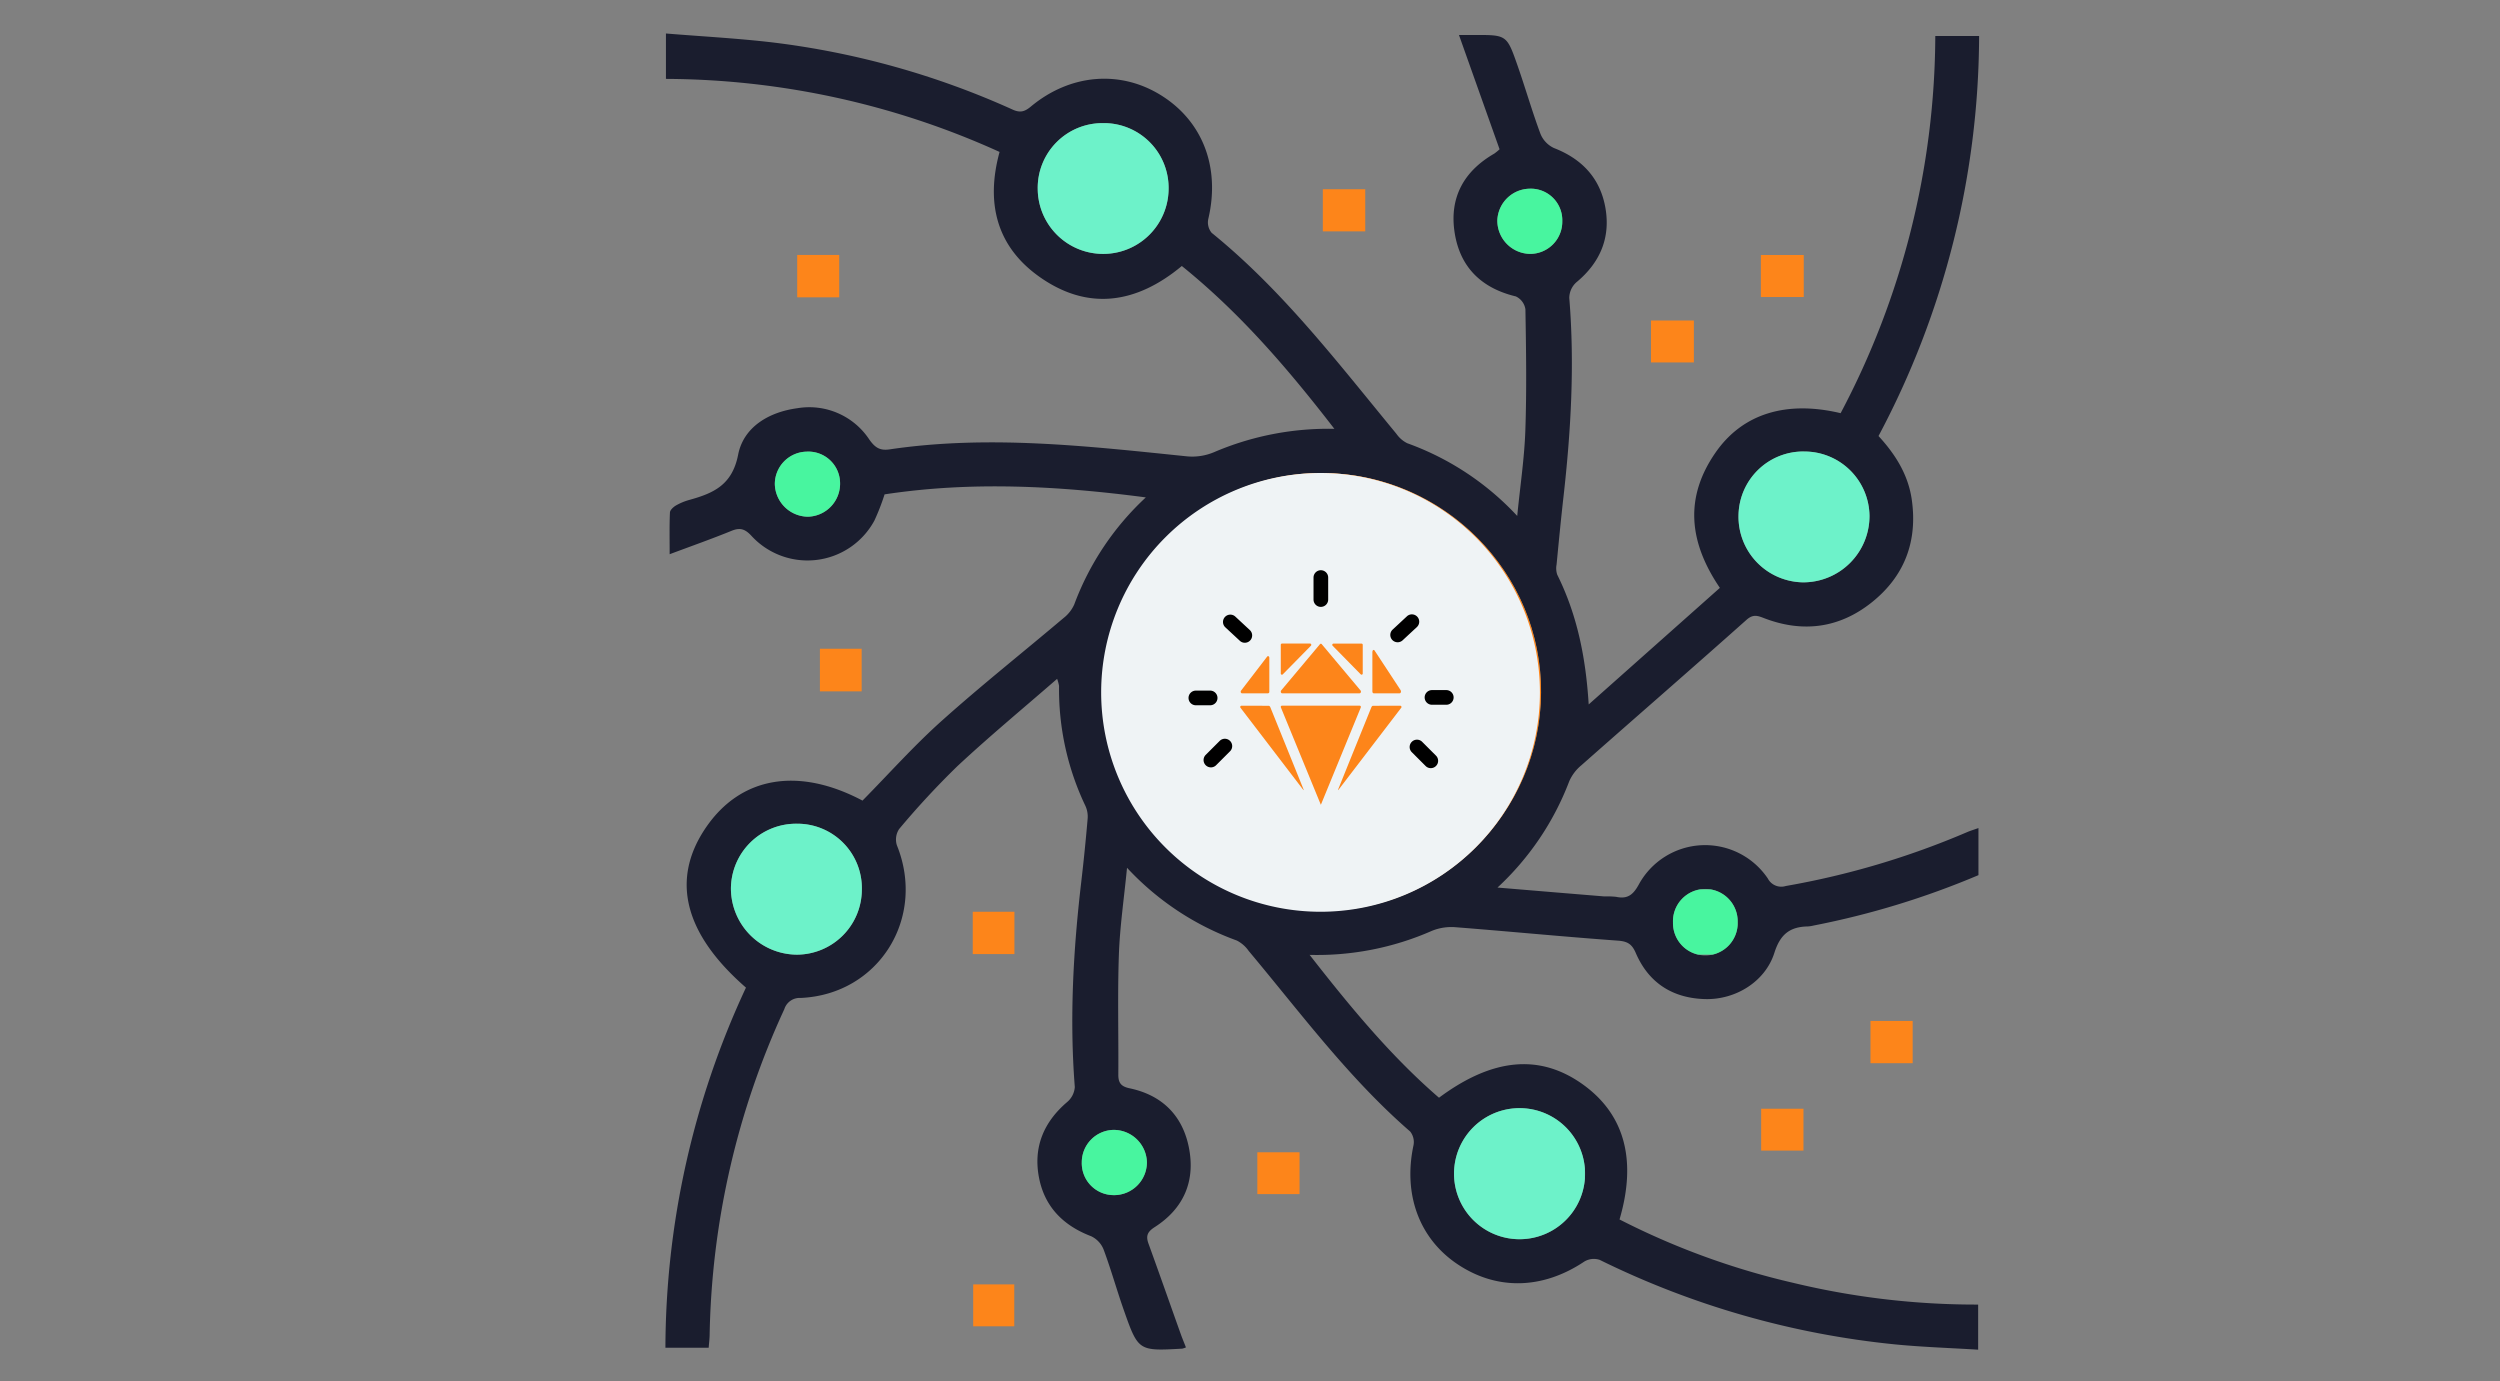 <svg id="Componente_9_1" data-name="Componente 9 – 1" xmlns="http://www.w3.org/2000/svg" xmlns:xlink="http://www.w3.org/1999/xlink" width="571.564" height="315.793" viewBox="0 0 571.564 315.793">
  <rect x="0" y="0" width="571.564" height="315.793" fill="#808080" stroke="none"/>
  <defs>
    <clipPath id="clip-path">
      <rect id="Rettangolo_1492" data-name="Rettangolo 1492" width="571.564" height="315.793" fill="none"/>
    </clipPath>
    <clipPath id="clip-path-2">
      <rect id="Rettangolo_1491" data-name="Rettangolo 1491" width="571.563" height="315.793" fill="none"/>
    </clipPath>
    <clipPath id="clip-path-3">
      <rect id="Rettangolo_1483" data-name="Rettangolo 1483" width="29.926" height="29.907" fill="none"/>
    </clipPath>
    <clipPath id="clip-path-4">
      <rect id="Rettangolo_1484" data-name="Rettangolo 1484" width="29.948" height="29.914" fill="none"/>
    </clipPath>
    <clipPath id="clip-path-5">
      <rect id="Rettangolo_1485" data-name="Rettangolo 1485" width="29.938" height="29.937" fill="none"/>
    </clipPath>
    <clipPath id="clip-path-6">
      <rect id="Rettangolo_1486" data-name="Rettangolo 1486" width="29.935" height="29.965" fill="none"/>
    </clipPath>
    <clipPath id="clip-path-7">
      <rect id="Rettangolo_1487" data-name="Rettangolo 1487" width="14.851" height="14.907" fill="none"/>
    </clipPath>
    <clipPath id="clip-path-8">
      <rect id="Rettangolo_1488" data-name="Rettangolo 1488" width="14.898" height="14.914" fill="none"/>
    </clipPath>
    <clipPath id="clip-path-9">
      <rect id="Rettangolo_1489" data-name="Rettangolo 1489" width="14.921" height="14.877" fill="none"/>
    </clipPath>
    <clipPath id="clip-path-10">
      <rect id="Rettangolo_1490" data-name="Rettangolo 1490" width="14.794" height="14.906" fill="none"/>
    </clipPath>
  </defs>
  <g id="Raggruppa_17496" data-name="Raggruppa 17496" clip-path="url(#clip-path)">
    <g id="Raggruppa_17495" data-name="Raggruppa 17495">
      <g id="Raggruppa_17494" data-name="Raggruppa 17494" clip-path="url(#clip-path-2)">
        <path id="Tracciato_4402" data-name="Tracciato 4402" d="M332.108,7.924c1.4,0,2.519,0,3.643,0,7.228-.005,7.29-.027,9.72,6.915,1.821,5.2,3.338,10.513,5.261,15.676a6.12,6.12,0,0,0,3.089,3.257c6.424,2.49,10.581,6.922,11.763,13.666,1.209,6.889-1.233,12.566-6.664,17.055a4.845,4.845,0,0,0-1.594,3.534c1.249,15.231.384,30.385-1.328,45.522-.583,5.148-1.082,10.307-1.579,15.465a4.535,4.535,0,0,0,.155,2.307c4.542,9.146,6.521,18.861,7.19,29.66l29.991-26.652c-7.26-10.693-7.986-20.84-1-30.921,6.165-8.9,16.172-11.977,28.607-9.017A185.62,185.62,0,0,0,441.006,8.152h10.017a195.718,195.718,0,0,1-23,91.46c3.838,4.164,6.812,8.841,7.62,14.638,1.326,9.507-1.7,17.421-9.126,23.364-7.335,5.873-15.65,7.051-24.493,3.7-1.5-.568-2.585-1.1-4.179.322-12.525,11.163-25.2,22.16-37.772,33.267a9.878,9.878,0,0,0-2.759,3.651,64.228,64.228,0,0,1-16.4,24.292c8.617.718,16.5,1.381,24.392,2.025a20.4,20.4,0,0,1,2.7.089c2.59.57,3.9-.416,5.2-2.789a17.276,17.276,0,0,1,29.519-1.385,3.465,3.465,0,0,0,4.122,1.7,186.494,186.494,0,0,0,41.337-12.272c.8-.347,1.648-.6,2.689-.972v10.766a189.779,189.779,0,0,1-37.653,11.512,7.683,7.683,0,0,1-1.335.213c-4.094.076-6.312,1.75-7.67,6.036-2.094,6.613-8.9,10.746-15.781,10.576-7.431-.184-12.934-3.652-15.9-10.531-.9-2.079-1.9-2.675-4.143-2.836-12.356-.891-24.688-2.1-37.039-3.062a11.834,11.834,0,0,0-5.463.836,65.19,65.19,0,0,1-27.925,5.487c9.3,11.9,18.527,23.113,29.577,32.656,12.187-9.061,22.934-10.065,32.708-3.17,9.646,6.806,12.6,17.265,8.566,31a171.811,171.811,0,0,0,39.662,14.482,178.276,178.276,0,0,0,42.328,4.979V308.5c-6.332-.392-12.7-.592-19.025-1.213a196.914,196.914,0,0,1-67.5-19.321,4.217,4.217,0,0,0-3.517.386c-9.565,6.4-20.106,6.639-29.13.51-8.674-5.891-12.3-15.94-9.924-27.089a3.857,3.857,0,0,0-.761-3.156c-14.061-12.2-25.054-27.128-36.917-41.282a7.427,7.427,0,0,0-2.716-2.38,63.855,63.855,0,0,1-25.1-16.63c-.688,7.055-1.641,13.472-1.864,19.913-.316,9.11-.061,18.239-.127,27.359-.013,1.905.621,2.731,2.583,3.143,7.337,1.539,12.033,6.122,13.524,13.412,1.577,7.713-1.093,14.032-7.783,18.321-1.687,1.081-2.063,2.021-1.422,3.788,2.493,6.87,4.91,13.766,7.366,20.65.368,1.03.793,2.039,1.192,3.063a4.323,4.323,0,0,1-.855.29c-10,.559-10.047.573-13.374-8.887-1.605-4.565-2.9-9.24-4.592-13.769a5.667,5.667,0,0,0-2.85-3.046c-6.408-2.444-10.687-6.77-11.947-13.523-1.285-6.884,1.107-12.586,6.454-17.152a4.929,4.929,0,0,0,1.756-3.431c-1.226-15.687-.352-31.29,1.471-46.873q.845-7.215,1.462-14.456a5.876,5.876,0,0,0-.49-2.913,61.816,61.816,0,0,1-6.044-27.473,9.436,9.436,0,0,0-.441-1.614c-7.818,6.8-15.508,13.165-22.795,19.957a190.958,190.958,0,0,0-13.317,14.37,4.323,4.323,0,0,0-.525,3.719c6.743,16.651-4.153,34.114-22,34.912a3.664,3.664,0,0,0-3.726,2.548A185.185,185.185,0,0,0,160.79,305.15c-.015.886-.132,1.77-.221,2.9H150.68a195.838,195.838,0,0,1,18.413-82.328c-14.21-12.378-17.247-24.813-9.1-36.675,7.973-11.611,21.133-13.822,35.746-6.081,6.016-6.109,11.721-12.514,18.068-18.2,9.061-8.115,18.61-15.686,27.9-23.544a8.115,8.115,0,0,0,2.432-3.077,63.657,63.657,0,0,1,16.375-24.5c-20.213-2.654-39.923-3.706-59.729-.692a50.665,50.665,0,0,1-2.326,5.988,17.391,17.391,0,0,1-28.1,3.506c-1.461-1.578-2.589-1.966-4.56-1.161-4.464,1.823-9.017,3.426-14.151,5.349,0-3.363-.072-6.454.065-9.536.025-.57.793-1.27,1.388-1.616a13.3,13.3,0,0,1,3.114-1.281c5.475-1.527,9.738-3.4,11.091-10.323,1.238-6.335,7.039-9.752,13.535-10.624a16.446,16.446,0,0,1,16.46,7.17c1.26,1.773,2.359,2.579,4.616,2.244,22.766-3.377,45.4-.729,68.04,1.594a12.823,12.823,0,0,0,6.1-.934,66.331,66.331,0,0,1,27.564-5.357c-10.583-13.707-21.5-26.442-34.879-37.231-10.267,8.55-21.414,10.425-32.665,2.392-9.7-6.927-12.184-16.828-9-28.469a186.289,186.289,0,0,0-76.279-16.7V7.584c8.282.679,16.452,1.1,24.559,2.065A187.944,187.944,0,0,1,230.1,25c1.734.774,2.743.44,4.147-.726,9.017-7.485,20.452-8.387,29.819-2.516,9.527,5.973,13.488,16.545,10.724,28.245a3.747,3.747,0,0,0,.771,3.152c16.35,13.25,28.987,29.894,42.25,45.967a6.6,6.6,0,0,0,2.486,2.144,63.753,63.753,0,0,1,25.125,16.616c.688-6.934,1.642-13.232,1.859-19.556.316-9.223.173-18.465.015-27.7a3.881,3.881,0,0,0-2.185-2.93c-7.876-1.887-12.78-6.678-14-14.614-1.226-7.962,2.09-14.019,9.08-18.042a13.231,13.231,0,0,0,1.2-.984c-3.025-8.512-6.1-17.159-9.289-26.138M300.9,108.071c-27.327-.14-49.849,22.186-50.122,49.688-.274,27.463,22.116,50.134,49.77,50.4,27.382.258,50.163-22.32,50.323-49.878.161-27.472-22.326-50.064-49.971-50.206m-50.248-80A14.809,14.809,0,0,0,235.8,43.181a14.963,14.963,0,0,0,29.925-.215,14.807,14.807,0,0,0-15.071-14.891m160.358,75.079a14.81,14.81,0,0,0-14.993,14.6,14.994,14.994,0,0,0,14.707,15.316,15.166,15.166,0,0,0,15.239-15.2,14.888,14.888,0,0,0-14.954-14.709m-230.216,85.1a14.906,14.906,0,0,0-15.139,14.869A15.171,15.171,0,0,0,180.7,218.187a14.914,14.914,0,0,0,14.886-14.8,14.747,14.747,0,0,0-14.8-15.135m165.068,65.026a14.982,14.982,0,1,0,.2,29.964,14.982,14.982,0,0,0-.2-29.964m9.868-202.8a7.205,7.205,0,0,0-7.455-7.409,7.523,7.523,0,0,0-7.395,7.271,7.61,7.61,0,0,0,7.414,7.636,7.367,7.367,0,0,0,7.436-7.5M253.271,273.162a7.518,7.518,0,0,0,7.491-7.521,7.609,7.609,0,0,0-7.676-7.393,7.417,7.417,0,0,0-7.217,7.4,7.3,7.3,0,0,0,7.4,7.51M190.613,110.4a7.256,7.256,0,0,0-7.685-7.212,7.418,7.418,0,0,0-7.235,7.385,7.648,7.648,0,0,0,7.558,7.486,7.548,7.548,0,0,0,7.362-7.66M381.035,210.88a7.4,7.4,0,1,0,14.793-.228,7.4,7.4,0,1,0-14.793.228" transform="translate(1.452 0.073)" fill="#1a1d2e"/>
        <rect id="Rettangolo_1473" data-name="Rettangolo 1473" width="9.698" height="9.634" transform="translate(302.432 43.264)" fill="#fd851a"/>
        <rect id="Rettangolo_1474" data-name="Rettangolo 1474" width="9.608" height="9.692" transform="translate(182.26 58.285)" fill="#fd851a"/>
        <rect id="Rettangolo_1475" data-name="Rettangolo 1475" width="9.805" height="9.61" transform="translate(402.578 58.298)" fill="#fd851a"/>
        <rect id="Rettangolo_1476" data-name="Rettangolo 1476" width="9.806" height="9.586" transform="translate(377.458 73.276)" fill="#fd851a"/>
        <rect id="Rettangolo_1477" data-name="Rettangolo 1477" width="9.542" height="9.747" transform="translate(187.451 148.318)" fill="#fd851a"/>
        <rect id="Rettangolo_1478" data-name="Rettangolo 1478" width="9.64" height="9.662" transform="translate(427.642 233.412)" fill="#fd851a"/>
        <rect id="Rettangolo_1479" data-name="Rettangolo 1479" width="9.647" height="9.559" transform="translate(287.461 263.443)" fill="#fd851a"/>
        <rect id="Rettangolo_1480" data-name="Rettangolo 1480" width="9.529" height="9.676" transform="translate(222.394 208.451)" fill="#fd851a"/>
        <rect id="Rettangolo_1481" data-name="Rettangolo 1481" width="9.668" height="9.574" transform="translate(402.649 253.482)" fill="#fd851a"/>
        <rect id="Rettangolo_1482" data-name="Rettangolo 1482" width="9.394" height="9.582" transform="translate(222.496 293.646)" fill="#fd851a"/>
        <path id="Tracciato_4403" data-name="Tracciato 4403" d="M299.944,107.112c27.645.142,50.13,22.734,49.971,50.207-.161,27.557-22.941,50.135-50.323,49.877-27.654-.261-50.044-22.933-49.77-50.4.274-27.5,22.794-49.828,50.122-49.688" transform="translate(2.407 1.032)" fill="#fd851a"/>
        <g id="Raggruppa_17472" data-name="Raggruppa 17472" transform="translate(237.248 28.147)" opacity="0.917" style="isolation: isolate">
          <g id="Raggruppa_17471" data-name="Raggruppa 17471">
            <g id="Raggruppa_17470" data-name="Raggruppa 17470" clip-path="url(#clip-path-3)">
              <path id="Tracciato_4404" data-name="Tracciato 4404" d="M249.839,27.879A14.808,14.808,0,0,1,264.91,42.771a14.963,14.963,0,0,1-29.925.214,14.809,14.809,0,0,1,14.854-15.106" transform="translate(-234.984 -27.878)" fill="#6bfccf"/>
            </g>
          </g>
        </g>
        <g id="Raggruppa_17475" data-name="Raggruppa 17475" transform="translate(397.466 103.227)" opacity="0.917" style="isolation: isolate">
          <g id="Raggruppa_17474" data-name="Raggruppa 17474">
            <g id="Raggruppa_17473" data-name="Raggruppa 17473" clip-path="url(#clip-path-4)">
              <path id="Tracciato_4405" data-name="Tracciato 4405" d="M408.668,102.242a14.888,14.888,0,0,1,14.953,14.71,15.165,15.165,0,0,1-15.239,15.2,14.993,14.993,0,0,1-14.707-15.316,14.81,14.81,0,0,1,14.994-14.6" transform="translate(-393.673 -102.242)" fill="#6bfccf"/>
            </g>
          </g>
        </g>
        <g id="Raggruppa_17478" data-name="Raggruppa 17478" transform="translate(167.105 188.323)" opacity="0.917" style="isolation: isolate">
          <g id="Raggruppa_17477" data-name="Raggruppa 17477">
            <g id="Raggruppa_17476" data-name="Raggruppa 17476" clip-path="url(#clip-path-5)">
              <path id="Tracciato_4406" data-name="Tracciato 4406" d="M180.649,186.526a14.746,14.746,0,0,1,14.8,15.135,14.914,14.914,0,0,1-14.886,14.8,15.172,15.172,0,0,1-15.049-15.068,14.907,14.907,0,0,1,15.139-14.869" transform="translate(-165.51 -186.526)" fill="#6bfccf"/>
            </g>
          </g>
        </g>
        <g id="Raggruppa_17481" data-name="Raggruppa 17481" transform="translate(332.416 253.35)" opacity="0.917" style="isolation: isolate">
          <g id="Raggruppa_17480" data-name="Raggruppa 17480">
            <g id="Raggruppa_17479" data-name="Raggruppa 17479" clip-path="url(#clip-path-6)">
              <path id="Tracciato_4407" data-name="Tracciato 4407" d="M344.14,250.932a14.982,14.982,0,0,1,.2,29.964,14.982,14.982,0,1,1-.2-29.964" transform="translate(-329.244 -250.932)" fill="#6bfccf"/>
            </g>
          </g>
        </g>
        <g id="Raggruppa_17484" data-name="Raggruppa 17484" transform="translate(342.33 43.137)" opacity="0.917" style="isolation: isolate">
          <g id="Raggruppa_17483" data-name="Raggruppa 17483">
            <g id="Raggruppa_17482" data-name="Raggruppa 17482" clip-path="url(#clip-path-7)">
              <path id="Tracciato_4408" data-name="Tracciato 4408" d="M353.914,50.134a7.366,7.366,0,0,1-7.436,7.5A7.61,7.61,0,0,1,339.064,50a7.525,7.525,0,0,1,7.395-7.271,7.205,7.205,0,0,1,7.455,7.409" transform="translate(-339.063 -42.725)" fill="#43ffa1"/>
            </g>
          </g>
        </g>
        <g id="Raggruppa_17487" data-name="Raggruppa 17487" transform="translate(247.319 258.322)" opacity="0.917" style="isolation: isolate">
          <g id="Raggruppa_17486" data-name="Raggruppa 17486">
            <g id="Raggruppa_17485" data-name="Raggruppa 17485" clip-path="url(#clip-path-8)">
              <path id="Tracciato_4409" data-name="Tracciato 4409" d="M252.362,270.77a7.3,7.3,0,0,1-7.4-7.51,7.418,7.418,0,0,1,7.217-7.4,7.612,7.612,0,0,1,7.677,7.393,7.519,7.519,0,0,1-7.493,7.521" transform="translate(-244.959 -255.857)" fill="#43ffa1"/>
            </g>
          </g>
        </g>
        <g id="Raggruppa_17490" data-name="Raggruppa 17490" transform="translate(177.144 103.257)" opacity="0.917" style="isolation: isolate">
          <g id="Raggruppa_17489" data-name="Raggruppa 17489">
            <g id="Raggruppa_17488" data-name="Raggruppa 17488" clip-path="url(#clip-path-9)">
              <path id="Tracciato_4410" data-name="Tracciato 4410" d="M190.374,109.487a7.548,7.548,0,0,1-7.362,7.66,7.648,7.648,0,0,1-7.558-7.486,7.418,7.418,0,0,1,7.235-7.385,7.256,7.256,0,0,1,7.685,7.212" transform="translate(-175.454 -102.272)" fill="#43ffa1"/>
            </g>
          </g>
        </g>
        <g id="Raggruppa_17493" data-name="Raggruppa 17493" transform="translate(382.486 203.344)" opacity="0.917" style="isolation: isolate">
          <g id="Raggruppa_17492" data-name="Raggruppa 17492">
            <g id="Raggruppa_17491" data-name="Raggruppa 17491" clip-path="url(#clip-path-10)">
              <path id="Tracciato_4411" data-name="Tracciato 4411" d="M378.837,209.013a7.4,7.4,0,1,1,14.793-.228,7.4,7.4,0,1,1-14.793.228" transform="translate(-378.836 -201.404)" fill="#43ffa1"/>
            </g>
          </g>
        </g>
        <path id="Tracciato_4412" data-name="Tracciato 4412" d="M349.66,157.266a50.154,50.154,0,1,1-50.155-50.155,50.155,50.155,0,0,1,50.155,50.155" transform="translate(2.402 1.032)" fill="#eff3f5"/>
        <path id="Tracciato_4413" data-name="Tracciato 4413" d="M308.327,160.182c-3.041,7.412-6.069,14.8-9.139,22.278l-9.146-22.278a.273.273,0,0,1,.236-.383h17.8a.273.273,0,0,1,.258.287.262.262,0,0,1-.023.1" transform="translate(2.794 1.54)" fill="#fd851a"/>
        <path id="Tracciato_4414" data-name="Tracciato 4414" d="M290.121,156.442l8.86-10.566a.257.257,0,0,1,.359-.053.269.269,0,0,1,.054.053l8.86,10.566c.2.237.067.66-.206.66h-17.72c-.273,0-.4-.423-.206-.66" transform="translate(2.794 1.404)" fill="#fd851a"/>
        <path id="Tracciato_4415" data-name="Tracciato 4415" d="M317.225,159.8a.3.3,0,0,1,.272.316.305.305,0,0,1-.061.158l-14.4,18.826-.048-.025c.026-.089.047-.182.081-.267q3.774-9.346,7.556-18.682c.053-.126.209-.3.318-.3,2.065-.016,4.129-.014,6.281-.014" transform="translate(2.919 1.54)" fill="#fd851a"/>
        <path id="Tracciato_4416" data-name="Tracciato 4416" d="M281.113,159.8a.3.3,0,0,0-.272.316.306.306,0,0,0,.061.158L295.3,179.1l.048-.025c-.026-.089-.047-.182-.081-.267q-3.774-9.346-7.556-18.682c-.052-.126-.209-.3-.318-.3-2.065-.016-4.129-.014-6.281-.014" transform="translate(2.706 1.54)" fill="#fd851a"/>
        <path id="Tracciato_4417" data-name="Tracciato 4417" d="M290.293,145.727h6.436a.293.293,0,0,1,.272.311.3.3,0,0,1-.089.191l-6.436,6.548a.265.265,0,0,1-.376-.006.268.268,0,0,1-.075-.2v-6.552a.279.279,0,0,1,.268-.289" transform="translate(2.794 1.404)" fill="#fd851a"/>
        <path id="Tracciato_4418" data-name="Tracciato 4418" d="M308.2,152.774l-6.428-6.538a.292.292,0,0,1,.183-.5h6.428a.279.279,0,0,1,.268.288v6.536a.267.267,0,0,1-.245.286.27.27,0,0,1-.2-.075" transform="translate(2.906 1.404)" fill="#fd851a"/>
        <path id="Tracciato_4419" data-name="Tracciato 4419" d="M281.031,156.468l5.963-7.774c.181-.235.5-.078.5.251v7.773a.33.33,0,0,1-.29.359h-5.963c-.25,0-.387-.377-.211-.606" transform="translate(2.707 1.431)" fill="#fd851a"/>
        <path id="Tracciato_4420" data-name="Tracciato 4420" d="M310.766,156.669v-9.076c0-.376.32-.562.5-.288l5.963,9.075c.176.268.045.708-.21.708h-5.964c-.16,0-.29-.188-.29-.419" transform="translate(2.994 1.418)" fill="#fd851a"/>
        <path id="Tracciato_4421" data-name="Tracciato 4421" d="M281.937,145.612a1.656,1.656,0,0,1-1.141-.448l-3.292-3.056a1.676,1.676,0,1,1,2.281-2.455l3.289,3.057a1.675,1.675,0,0,1-1.141,2.9" transform="translate(2.668 1.341)"/>
        <path id="Tracciato_4422" data-name="Tracciato 4422" d="M274.217,173.83a1.675,1.675,0,0,1-1.185-2.859l3.175-3.176a1.676,1.676,0,1,1,2.37,2.37l-3.174,3.174a1.67,1.67,0,0,1-1.185.492" transform="translate(2.626 1.612)"/>
        <path id="Tracciato_4423" data-name="Tracciato 4423" d="M274.068,159.736h-3.175a1.677,1.677,0,1,1-.091-3.352h3.266a1.677,1.677,0,0,1,.092,3.352c-.03,0-.062,0-.092,0" transform="translate(2.593 1.507)"/>
        <path id="Tracciato_4424" data-name="Tracciato 4424" d="M299.115,137.508a1.675,1.675,0,0,1-1.676-1.674V130.8a1.676,1.676,0,1,1,3.352,0v5.027a1.674,1.674,0,0,1-1.673,1.676Z" transform="translate(2.866 1.244)"/>
        <path id="Tracciato_4425" data-name="Tracciato 4425" d="M316.5,145.5a1.675,1.675,0,0,1-1.141-2.9l3.29-3.058a1.676,1.676,0,0,1,2.281,2.455l-3.29,3.054a1.674,1.674,0,0,1-1.141.449" transform="translate(3.033 1.34)"/>
        <path id="Tracciato_4426" data-name="Tracciato 4426" d="M324.042,174.006a1.674,1.674,0,0,1-1.185-.492l-3.174-3.174a1.676,1.676,0,0,1,2.37-2.37l3.175,3.175a1.676,1.676,0,0,1-1.185,2.86" transform="translate(3.075 1.614)"/>
        <path id="Tracciato_4427" data-name="Tracciato 4427" d="M327.538,159.619h-3.175a1.677,1.677,0,1,1-.091-3.352h3.266a1.677,1.677,0,0,1,.092,3.352h-.092" transform="translate(3.108 1.506)"/>
      </g>
    </g>
  </g>
</svg>
